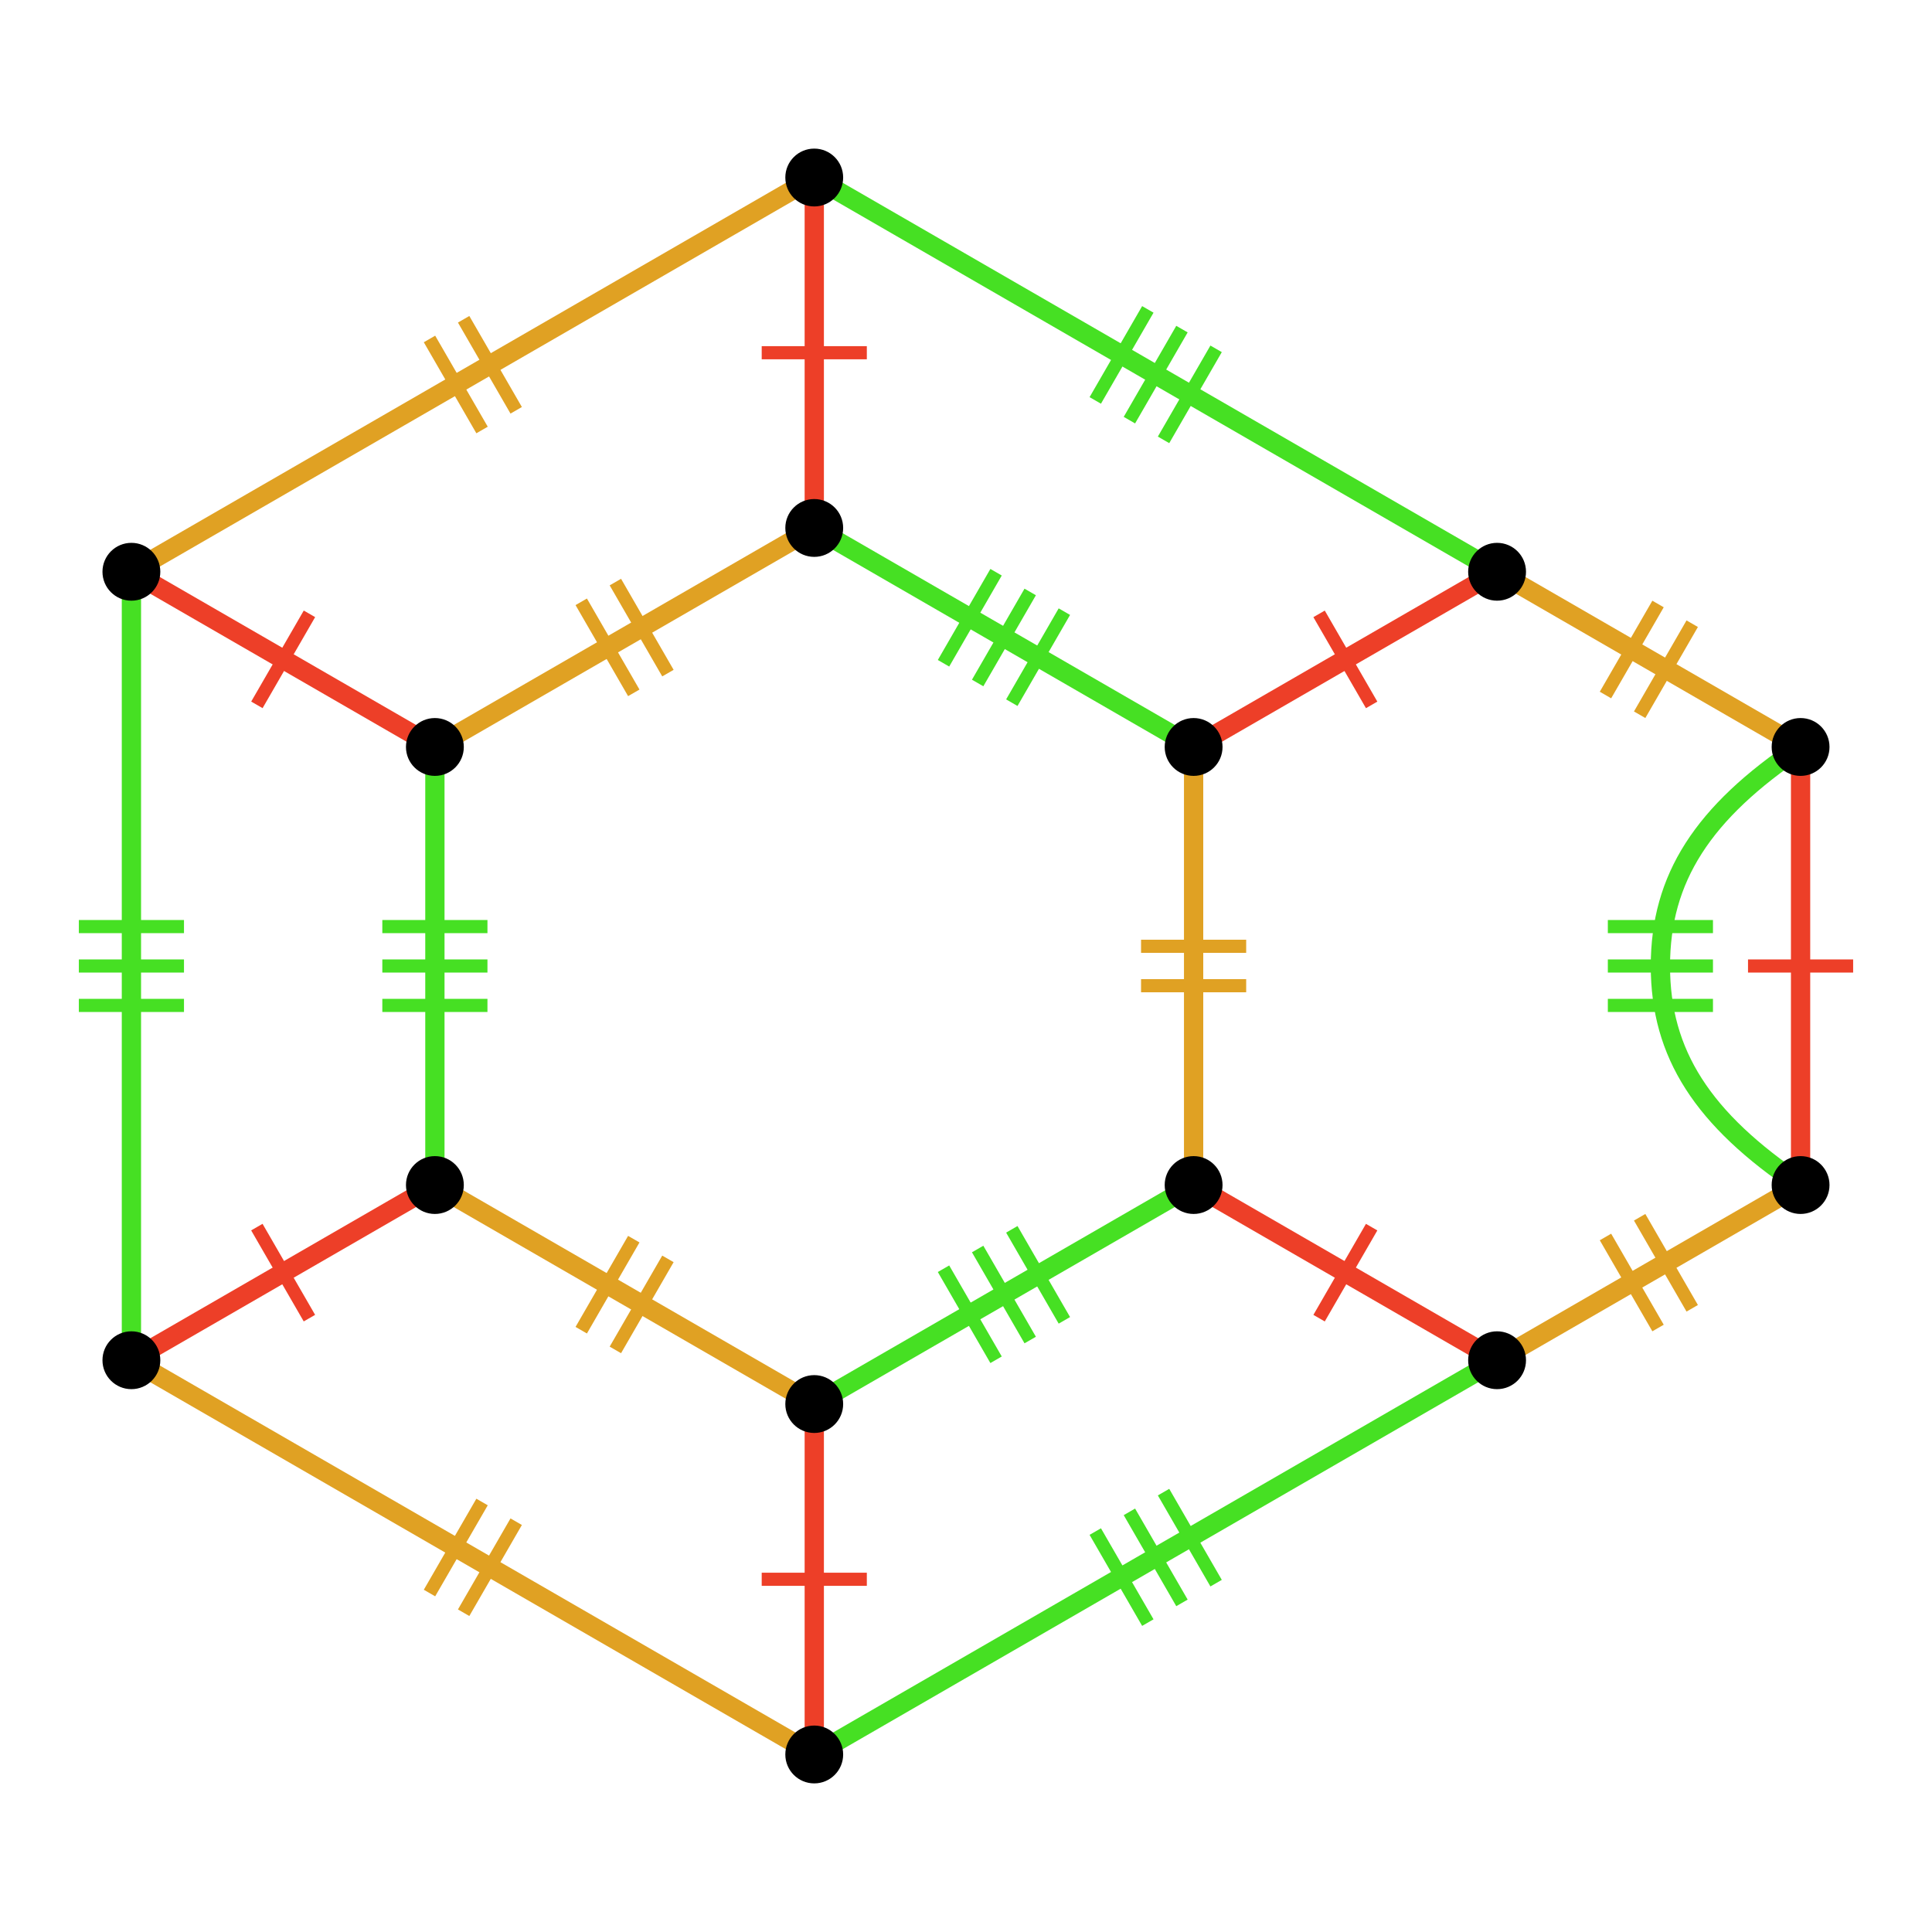 <?xml version="1.0" encoding="UTF-8"?>
<svg xmlns="http://www.w3.org/2000/svg" xmlns:xlink="http://www.w3.org/1999/xlink" width="256pt" height="256pt" viewBox="0 0 256 256" version="1.1">
<g id="surface423">
<path style="fill:none;stroke-width:1.741;stroke-linecap:butt;stroke-linejoin:miter;stroke:rgb(27.451%,87.843%,13.725%);stroke-opacity:1;stroke-miterlimit:10;" d="M 141.035 174.953 L 134.07 162.891 "/>
<path style="fill:none;stroke-width:1.741;stroke-linecap:butt;stroke-linejoin:miter;stroke:rgb(27.451%,87.843%,13.725%);stroke-opacity:1;stroke-miterlimit:10;" d="M 136.508 177.562 L 129.543 165.5 "/>
<path style="fill:none;stroke-width:1.741;stroke-linecap:butt;stroke-linejoin:miter;stroke:rgb(27.451%,87.843%,13.725%);stroke-opacity:1;stroke-miterlimit:10;" d="M 131.984 180.176 L 125.02 168.113 "/>
<path style="fill:none;stroke-width:2.554;stroke-linecap:butt;stroke-linejoin:miter;stroke:rgb(27.451%,87.843%,13.725%);stroke-opacity:1;stroke-miterlimit:10;" d="M 107.895 186.043 C 115.434 181.691 122.973 177.336 133.027 171.531 C 143.082 165.727 150.621 161.375 158.16 157.02 "/>
<path style="fill:none;stroke-width:1.741;stroke-linecap:butt;stroke-linejoin:miter;stroke:rgb(87.843%,63.137%,13.725%);stroke-opacity:1;stroke-miterlimit:10;" d="M 165.125 125.387 L 151.195 125.387 "/>
<path style="fill:none;stroke-width:1.741;stroke-linecap:butt;stroke-linejoin:miter;stroke:rgb(87.843%,63.137%,13.725%);stroke-opacity:1;stroke-miterlimit:10;" d="M 165.125 130.613 L 151.195 130.613 "/>
<path style="fill:none;stroke-width:2.554;stroke-linecap:butt;stroke-linejoin:miter;stroke:rgb(87.843%,63.137%,13.725%);stroke-opacity:1;stroke-miterlimit:10;" d="M 158.16 157.023 C 158.16 148.316 158.16 139.609 158.16 128 C 158.16 116.391 158.16 107.684 158.16 98.977 "/>
<path style="fill:none;stroke-width:1.741;stroke-linecap:butt;stroke-linejoin:miter;stroke:rgb(27.451%,87.843%,13.725%);stroke-opacity:1;stroke-miterlimit:10;" d="M 131.984 75.824 L 125.02 87.887 "/>
<path style="fill:none;stroke-width:1.741;stroke-linecap:butt;stroke-linejoin:miter;stroke:rgb(27.451%,87.843%,13.725%);stroke-opacity:1;stroke-miterlimit:10;" d="M 136.508 78.438 L 129.543 90.5 "/>
<path style="fill:none;stroke-width:1.741;stroke-linecap:butt;stroke-linejoin:miter;stroke:rgb(27.451%,87.843%,13.725%);stroke-opacity:1;stroke-miterlimit:10;" d="M 141.035 81.047 L 134.07 93.109 "/>
<path style="fill:none;stroke-width:2.554;stroke-linecap:butt;stroke-linejoin:miter;stroke:rgb(27.451%,87.843%,13.725%);stroke-opacity:1;stroke-miterlimit:10;" d="M 158.16 98.977 C 150.621 94.625 143.082 90.27 133.027 84.465 C 122.973 78.66 115.434 74.309 107.895 69.953 "/>
<path style="fill:none;stroke-width:1.741;stroke-linecap:butt;stroke-linejoin:miter;stroke:rgb(87.843%,63.137%,13.725%);stroke-opacity:1;stroke-miterlimit:10;" d="M 77.016 79.742 L 83.98 91.805 "/>
<path style="fill:none;stroke-width:1.741;stroke-linecap:butt;stroke-linejoin:miter;stroke:rgb(87.843%,63.137%,13.725%);stroke-opacity:1;stroke-miterlimit:10;" d="M 81.539 77.129 L 88.504 89.191 "/>
<path style="fill:none;stroke-width:2.554;stroke-linecap:butt;stroke-linejoin:miter;stroke:rgb(87.843%,63.137%,13.725%);stroke-opacity:1;stroke-miterlimit:10;" d="M 107.895 69.957 C 100.355 74.309 92.816 78.664 82.762 84.469 C 72.707 90.273 65.168 94.625 57.629 98.98 "/>
<path style="fill:none;stroke-width:1.741;stroke-linecap:butt;stroke-linejoin:miter;stroke:rgb(27.451%,87.843%,13.725%);stroke-opacity:1;stroke-miterlimit:10;" d="M 50.66 133.223 L 64.59 133.223 "/>
<path style="fill:none;stroke-width:1.741;stroke-linecap:butt;stroke-linejoin:miter;stroke:rgb(27.451%,87.843%,13.725%);stroke-opacity:1;stroke-miterlimit:10;" d="M 50.66 128 L 64.59 128 "/>
<path style="fill:none;stroke-width:1.741;stroke-linecap:butt;stroke-linejoin:miter;stroke:rgb(27.451%,87.843%,13.725%);stroke-opacity:1;stroke-miterlimit:10;" d="M 50.66 122.777 L 64.59 122.777 "/>
<path style="fill:none;stroke-width:2.554;stroke-linecap:butt;stroke-linejoin:miter;stroke:rgb(27.451%,87.843%,13.725%);stroke-opacity:1;stroke-miterlimit:10;" d="M 57.625 98.977 C 57.625 107.684 57.625 116.391 57.625 128 C 57.625 139.609 57.625 148.316 57.625 157.023 "/>
<path style="fill:none;stroke-width:1.741;stroke-linecap:butt;stroke-linejoin:miter;stroke:rgb(87.843%,63.137%,13.725%);stroke-opacity:1;stroke-miterlimit:10;" d="M 81.539 178.871 L 88.504 166.809 "/>
<path style="fill:none;stroke-width:1.741;stroke-linecap:butt;stroke-linejoin:miter;stroke:rgb(87.843%,63.137%,13.725%);stroke-opacity:1;stroke-miterlimit:10;" d="M 77.016 176.258 L 83.98 164.195 "/>
<path style="fill:none;stroke-width:2.554;stroke-linecap:butt;stroke-linejoin:miter;stroke:rgb(87.843%,63.137%,13.725%);stroke-opacity:1;stroke-miterlimit:10;" d="M 57.625 157.023 C 65.164 161.375 72.703 165.73 82.758 171.535 C 92.812 177.34 100.352 181.691 107.891 186.047 "/>
<path style="fill:none;stroke-width:1.741;stroke-linecap:butt;stroke-linejoin:miter;stroke:rgb(92.941%,24.706%,15.686%);stroke-opacity:1;stroke-miterlimit:10;" d="M 100.93 209.262 L 114.859 209.262 "/>
<path style="fill:none;stroke-width:2.554;stroke-linecap:butt;stroke-linejoin:miter;stroke:rgb(92.941%,24.706%,15.686%);stroke-opacity:1;stroke-miterlimit:10;" d="M 107.895 186.043 C 107.895 193.008 107.895 199.973 107.895 209.262 C 107.895 218.547 107.895 225.516 107.895 232.48 "/>
<path style="fill:none;stroke-width:1.741;stroke-linecap:butt;stroke-linejoin:miter;stroke:rgb(92.941%,24.706%,15.686%);stroke-opacity:1;stroke-miterlimit:10;" d="M 174.785 174.664 L 181.75 162.602 "/>
<path style="fill:none;stroke-width:2.554;stroke-linecap:butt;stroke-linejoin:miter;stroke:rgb(92.941%,24.706%,15.686%);stroke-opacity:1;stroke-miterlimit:10;" d="M 158.16 157.023 C 164.191 160.508 170.223 163.988 178.266 168.633 C 186.309 173.277 192.34 176.758 198.371 180.242 "/>
<path style="fill:none;stroke-width:1.741;stroke-linecap:butt;stroke-linejoin:miter;stroke:rgb(92.941%,24.706%,15.686%);stroke-opacity:1;stroke-miterlimit:10;" d="M 181.75 93.402 L 174.785 81.34 "/>
<path style="fill:none;stroke-width:2.554;stroke-linecap:butt;stroke-linejoin:miter;stroke:rgb(92.941%,24.706%,15.686%);stroke-opacity:1;stroke-miterlimit:10;" d="M 158.16 98.977 C 164.191 95.492 170.223 92.012 178.266 87.367 C 186.309 82.723 192.34 79.242 198.371 75.758 "/>
<path style="fill:none;stroke-width:1.741;stroke-linecap:butt;stroke-linejoin:miter;stroke:rgb(92.941%,24.706%,15.686%);stroke-opacity:1;stroke-miterlimit:10;" d="M 114.859 46.738 L 100.93 46.738 "/>
<path style="fill:none;stroke-width:2.554;stroke-linecap:butt;stroke-linejoin:miter;stroke:rgb(92.941%,24.706%,15.686%);stroke-opacity:1;stroke-miterlimit:10;" d="M 107.895 69.957 C 107.895 62.992 107.895 56.027 107.895 46.738 C 107.895 37.453 107.895 30.484 107.895 23.52 "/>
<path style="fill:none;stroke-width:1.741;stroke-linecap:butt;stroke-linejoin:miter;stroke:rgb(92.941%,24.706%,15.686%);stroke-opacity:1;stroke-miterlimit:10;" d="M 41.004 81.336 L 34.039 93.398 "/>
<path style="fill:none;stroke-width:2.554;stroke-linecap:butt;stroke-linejoin:miter;stroke:rgb(92.941%,24.706%,15.686%);stroke-opacity:1;stroke-miterlimit:10;" d="M 57.625 98.977 C 51.594 95.492 45.562 92.012 37.52 87.367 C 29.477 82.723 23.445 79.242 17.414 75.758 "/>
<path style="fill:none;stroke-width:1.741;stroke-linecap:butt;stroke-linejoin:miter;stroke:rgb(92.941%,24.706%,15.686%);stroke-opacity:1;stroke-miterlimit:10;" d="M 34.035 162.598 L 41 174.66 "/>
<path style="fill:none;stroke-width:2.554;stroke-linecap:butt;stroke-linejoin:miter;stroke:rgb(92.941%,24.706%,15.686%);stroke-opacity:1;stroke-miterlimit:10;" d="M 57.625 157.023 C 51.594 160.508 45.562 163.988 37.52 168.633 C 29.477 173.277 23.445 176.758 17.414 180.242 "/>
<path style="fill:none;stroke-width:1.741;stroke-linecap:butt;stroke-linejoin:miter;stroke:rgb(27.451%,87.843%,13.725%);stroke-opacity:1;stroke-miterlimit:10;" d="M 161.141 209.777 L 154.176 197.715 "/>
<path style="fill:none;stroke-width:1.741;stroke-linecap:butt;stroke-linejoin:miter;stroke:rgb(27.451%,87.843%,13.725%);stroke-opacity:1;stroke-miterlimit:10;" d="M 156.617 212.391 L 149.652 200.328 "/>
<path style="fill:none;stroke-width:1.741;stroke-linecap:butt;stroke-linejoin:miter;stroke:rgb(27.451%,87.843%,13.725%);stroke-opacity:1;stroke-miterlimit:10;" d="M 152.094 215.004 L 145.129 202.941 "/>
<path style="fill:none;stroke-width:2.554;stroke-linecap:butt;stroke-linejoin:miter;stroke:rgb(27.451%,87.843%,13.725%);stroke-opacity:1;stroke-miterlimit:10;" d="M 107.895 232.477 C 121.465 224.641 135.039 216.805 153.133 206.355 C 171.23 195.906 184.801 188.07 198.371 180.234 "/>
<path style="fill:none;stroke-width:1.741;stroke-linecap:butt;stroke-linejoin:miter;stroke:rgb(27.451%,87.843%,13.725%);stroke-opacity:1;stroke-miterlimit:10;" d="M 152.094 40.996 L 145.129 53.059 "/>
<path style="fill:none;stroke-width:1.741;stroke-linecap:butt;stroke-linejoin:miter;stroke:rgb(27.451%,87.843%,13.725%);stroke-opacity:1;stroke-miterlimit:10;" d="M 156.617 43.609 L 149.652 55.672 "/>
<path style="fill:none;stroke-width:1.741;stroke-linecap:butt;stroke-linejoin:miter;stroke:rgb(27.451%,87.843%,13.725%);stroke-opacity:1;stroke-miterlimit:10;" d="M 161.141 46.223 L 154.176 58.285 "/>
<path style="fill:none;stroke-width:2.554;stroke-linecap:butt;stroke-linejoin:miter;stroke:rgb(27.451%,87.843%,13.725%);stroke-opacity:1;stroke-miterlimit:10;" d="M 198.375 75.762 C 184.805 67.926 171.23 60.09 153.137 49.641 C 135.039 39.191 121.469 31.355 107.898 23.52 "/>
<path style="fill:none;stroke-width:1.741;stroke-linecap:butt;stroke-linejoin:miter;stroke:rgb(87.843%,63.137%,13.725%);stroke-opacity:1;stroke-miterlimit:10;" d="M 56.91 44.914 L 63.875 56.977 "/>
<path style="fill:none;stroke-width:1.741;stroke-linecap:butt;stroke-linejoin:miter;stroke:rgb(87.843%,63.137%,13.725%);stroke-opacity:1;stroke-miterlimit:10;" d="M 61.434 42.305 L 68.398 54.367 "/>
<path style="fill:none;stroke-width:2.554;stroke-linecap:butt;stroke-linejoin:miter;stroke:rgb(87.843%,63.137%,13.725%);stroke-opacity:1;stroke-miterlimit:10;" d="M 107.895 23.523 C 94.324 31.359 80.75 39.195 62.656 49.645 C 44.559 60.094 30.988 67.93 17.418 75.766 "/>
<path style="fill:none;stroke-width:1.741;stroke-linecap:butt;stroke-linejoin:miter;stroke:rgb(27.451%,87.843%,13.725%);stroke-opacity:1;stroke-miterlimit:10;" d="M 10.449 133.223 L 24.379 133.223 "/>
<path style="fill:none;stroke-width:1.741;stroke-linecap:butt;stroke-linejoin:miter;stroke:rgb(27.451%,87.843%,13.725%);stroke-opacity:1;stroke-miterlimit:10;" d="M 10.449 128 L 24.379 128 "/>
<path style="fill:none;stroke-width:1.741;stroke-linecap:butt;stroke-linejoin:miter;stroke:rgb(27.451%,87.843%,13.725%);stroke-opacity:1;stroke-miterlimit:10;" d="M 10.449 122.777 L 24.379 122.777 "/>
<path style="fill:none;stroke-width:2.554;stroke-linecap:butt;stroke-linejoin:miter;stroke:rgb(27.451%,87.843%,13.725%);stroke-opacity:1;stroke-miterlimit:10;" d="M 17.414 75.762 C 17.414 91.434 17.414 107.105 17.414 128 C 17.414 148.895 17.414 164.566 17.414 180.238 "/>
<path style="fill:none;stroke-width:1.741;stroke-linecap:butt;stroke-linejoin:miter;stroke:rgb(87.843%,63.137%,13.725%);stroke-opacity:1;stroke-miterlimit:10;" d="M 61.434 213.695 L 68.398 201.633 "/>
<path style="fill:none;stroke-width:1.741;stroke-linecap:butt;stroke-linejoin:miter;stroke:rgb(87.843%,63.137%,13.725%);stroke-opacity:1;stroke-miterlimit:10;" d="M 56.91 211.086 L 63.875 199.023 "/>
<path style="fill:none;stroke-width:2.554;stroke-linecap:butt;stroke-linejoin:miter;stroke:rgb(87.843%,63.137%,13.725%);stroke-opacity:1;stroke-miterlimit:10;" d="M 17.414 180.238 C 30.984 188.074 44.559 195.91 62.652 206.359 C 80.75 216.809 94.32 224.645 107.891 232.48 "/>
<path style="fill:none;stroke-width:1.741;stroke-linecap:butt;stroke-linejoin:miter;stroke:rgb(87.843%,63.137%,13.725%);stroke-opacity:1;stroke-miterlimit:10;" d="M 224.227 173.355 L 217.262 161.293 "/>
<path style="fill:none;stroke-width:1.741;stroke-linecap:butt;stroke-linejoin:miter;stroke:rgb(87.843%,63.137%,13.725%);stroke-opacity:1;stroke-miterlimit:10;" d="M 219.699 175.969 L 212.734 163.906 "/>
<path style="fill:none;stroke-width:2.554;stroke-linecap:butt;stroke-linejoin:miter;stroke:rgb(87.843%,63.137%,13.725%);stroke-opacity:1;stroke-miterlimit:10;" d="M 198.375 180.238 C 204.406 176.754 210.438 173.273 218.48 168.629 C 226.523 163.984 232.555 160.504 238.586 157.02 "/>
<path style="fill:none;stroke-width:1.741;stroke-linecap:butt;stroke-linejoin:miter;stroke:rgb(92.941%,24.706%,15.686%);stroke-opacity:1;stroke-miterlimit:10;" d="M 245.551 128 L 231.621 128 "/>
<path style="fill:none;stroke-width:2.554;stroke-linecap:butt;stroke-linejoin:miter;stroke:rgb(92.941%,24.706%,15.686%);stroke-opacity:1;stroke-miterlimit:10;" d="M 238.586 157.023 C 238.586 148.316 238.586 139.609 238.586 128 C 238.586 116.391 238.586 107.684 238.586 98.977 "/>
<path style="fill:none;stroke-width:1.741;stroke-linecap:butt;stroke-linejoin:miter;stroke:rgb(27.451%,87.843%,13.725%);stroke-opacity:1;stroke-miterlimit:10;" d="M 226.977 122.777 L 213.047 122.777 "/>
<path style="fill:none;stroke-width:1.741;stroke-linecap:butt;stroke-linejoin:miter;stroke:rgb(27.451%,87.843%,13.725%);stroke-opacity:1;stroke-miterlimit:10;" d="M 226.977 128 L 213.047 128 "/>
<path style="fill:none;stroke-width:1.741;stroke-linecap:butt;stroke-linejoin:miter;stroke:rgb(27.451%,87.843%,13.725%);stroke-opacity:1;stroke-miterlimit:10;" d="M 226.977 133.223 L 213.047 133.223 "/>
<path style="fill:none;stroke-width:2.554;stroke-linecap:butt;stroke-linejoin:miter;stroke:rgb(27.451%,87.843%,13.725%);stroke-opacity:1;stroke-miterlimit:10;" d="M 238.586 157.023 C 225.586 148.316 220.012 139.609 220.012 128 C 220.012 116.391 225.582 107.684 238.586 98.977 "/>
<path style="fill:none;stroke-width:1.741;stroke-linecap:butt;stroke-linejoin:miter;stroke:rgb(87.843%,63.137%,13.725%);stroke-opacity:1;stroke-miterlimit:10;" d="M 219.699 80.031 L 212.734 92.094 "/>
<path style="fill:none;stroke-width:1.741;stroke-linecap:butt;stroke-linejoin:miter;stroke:rgb(87.843%,63.137%,13.725%);stroke-opacity:1;stroke-miterlimit:10;" d="M 224.227 82.645 L 217.262 94.707 "/>
<path style="fill:none;stroke-width:2.554;stroke-linecap:butt;stroke-linejoin:miter;stroke:rgb(87.843%,63.137%,13.725%);stroke-opacity:1;stroke-miterlimit:10;" d="M 238.586 98.977 C 232.555 95.492 226.523 92.012 218.48 87.367 C 210.438 82.723 204.406 79.242 198.375 75.758 "/>
<path style=" stroke:none;fill-rule:nonzero;fill:rgb(0%,0%,0%);fill-opacity:1;" d="M 242.418 98.977 C 242.418 96.859 240.703 95.145 238.586 95.145 C 236.469 95.145 234.754 96.859 234.754 98.977 C 234.754 101.094 236.469 102.809 238.586 102.809 C 240.703 102.809 242.418 101.094 242.418 98.977 Z M 242.418 98.977 "/>
<path style=" stroke:none;fill-rule:nonzero;fill:rgb(0%,0%,0%);fill-opacity:1;" d="M 242.418 157.023 C 242.418 154.906 240.703 153.191 238.586 153.191 C 236.469 153.191 234.754 154.906 234.754 157.023 C 234.754 159.141 236.469 160.855 238.586 160.855 C 240.703 160.855 242.418 159.141 242.418 157.023 Z M 242.418 157.023 "/>
<path style=" stroke:none;fill-rule:nonzero;fill:rgb(0%,0%,0%);fill-opacity:1;" d="M 21.242 180.238 C 21.242 178.121 19.527 176.406 17.41 176.406 C 15.293 176.406 13.578 178.121 13.578 180.238 C 13.578 182.355 15.293 184.07 17.41 184.07 C 19.527 184.07 21.242 182.355 21.242 180.238 Z M 21.242 180.238 "/>
<path style=" stroke:none;fill-rule:nonzero;fill:rgb(0%,0%,0%);fill-opacity:1;" d="M 21.242 75.762 C 21.242 73.645 19.527 71.93 17.41 71.93 C 15.293 71.93 13.578 73.645 13.578 75.762 C 13.578 77.879 15.293 79.594 17.41 79.594 C 19.527 79.594 21.242 77.879 21.242 75.762 Z M 21.242 75.762 "/>
<path style=" stroke:none;fill-rule:nonzero;fill:rgb(0%,0%,0%);fill-opacity:1;" d="M 111.723 23.523 C 111.723 21.406 110.008 19.691 107.891 19.691 C 105.773 19.691 104.059 21.406 104.059 23.523 C 104.059 25.641 105.773 27.355 107.891 27.355 C 110.008 27.355 111.723 25.641 111.723 23.523 Z M 111.723 23.523 "/>
<path style=" stroke:none;fill-rule:nonzero;fill:rgb(0%,0%,0%);fill-opacity:1;" d="M 202.203 75.762 C 202.203 73.645 200.488 71.93 198.371 71.93 C 196.254 71.93 194.539 73.645 194.539 75.762 C 194.539 77.879 196.254 79.594 198.371 79.594 C 200.488 79.594 202.203 77.879 202.203 75.762 Z M 202.203 75.762 "/>
<path style=" stroke:none;fill-rule:nonzero;fill:rgb(0%,0%,0%);fill-opacity:1;" d="M 202.203 180.238 C 202.203 178.121 200.488 176.406 198.371 176.406 C 196.254 176.406 194.539 178.121 194.539 180.238 C 194.539 182.355 196.254 184.07 198.371 184.07 C 200.488 184.07 202.203 182.355 202.203 180.238 Z M 202.203 180.238 "/>
<path style=" stroke:none;fill-rule:nonzero;fill:rgb(0%,0%,0%);fill-opacity:1;" d="M 111.723 232.477 C 111.723 230.359 110.008 228.645 107.891 228.645 C 105.773 228.645 104.059 230.359 104.059 232.477 C 104.059 234.594 105.773 236.309 107.891 236.309 C 110.008 236.309 111.723 234.594 111.723 232.477 Z M 111.723 232.477 "/>
<path style=" stroke:none;fill-rule:nonzero;fill:rgb(0%,0%,0%);fill-opacity:1;" d="M 61.457 157.023 C 61.457 154.906 59.742 153.191 57.625 153.191 C 55.508 153.191 53.793 154.906 53.793 157.023 C 53.793 159.141 55.508 160.855 57.625 160.855 C 59.742 160.855 61.457 159.141 61.457 157.023 Z M 61.457 157.023 "/>
<path style=" stroke:none;fill-rule:nonzero;fill:rgb(0%,0%,0%);fill-opacity:1;" d="M 61.457 98.977 C 61.457 96.859 59.742 95.145 57.625 95.145 C 55.508 95.145 53.793 96.859 53.793 98.977 C 53.793 101.094 55.508 102.809 57.625 102.809 C 59.742 102.809 61.457 101.094 61.457 98.977 Z M 61.457 98.977 "/>
<path style=" stroke:none;fill-rule:nonzero;fill:rgb(0%,0%,0%);fill-opacity:1;" d="M 111.723 69.957 C 111.723 67.84 110.008 66.125 107.891 66.125 C 105.773 66.125 104.059 67.84 104.059 69.957 C 104.059 72.074 105.773 73.789 107.891 73.789 C 110.008 73.789 111.723 72.074 111.723 69.957 Z M 111.723 69.957 "/>
<path style=" stroke:none;fill-rule:nonzero;fill:rgb(0%,0%,0%);fill-opacity:1;" d="M 161.992 98.977 C 161.992 96.859 160.277 95.145 158.16 95.145 C 156.043 95.145 154.328 96.859 154.328 98.977 C 154.328 101.094 156.043 102.809 158.16 102.809 C 160.277 102.809 161.992 101.094 161.992 98.977 Z M 161.992 98.977 "/>
<path style=" stroke:none;fill-rule:nonzero;fill:rgb(0%,0%,0%);fill-opacity:1;" d="M 161.992 157.023 C 161.992 154.906 160.277 153.191 158.16 153.191 C 156.043 153.191 154.328 154.906 154.328 157.023 C 154.328 159.141 156.043 160.855 158.16 160.855 C 160.277 160.855 161.992 159.141 161.992 157.023 Z M 161.992 157.023 "/>
<path style=" stroke:none;fill-rule:nonzero;fill:rgb(0%,0%,0%);fill-opacity:1;" d="M 111.723 186.043 C 111.723 183.926 110.008 182.211 107.891 182.211 C 105.773 182.211 104.059 183.926 104.059 186.043 C 104.059 188.16 105.773 189.875 107.891 189.875 C 110.008 189.875 111.723 188.16 111.723 186.043 Z M 111.723 186.043 "/>
</g>
</svg>
